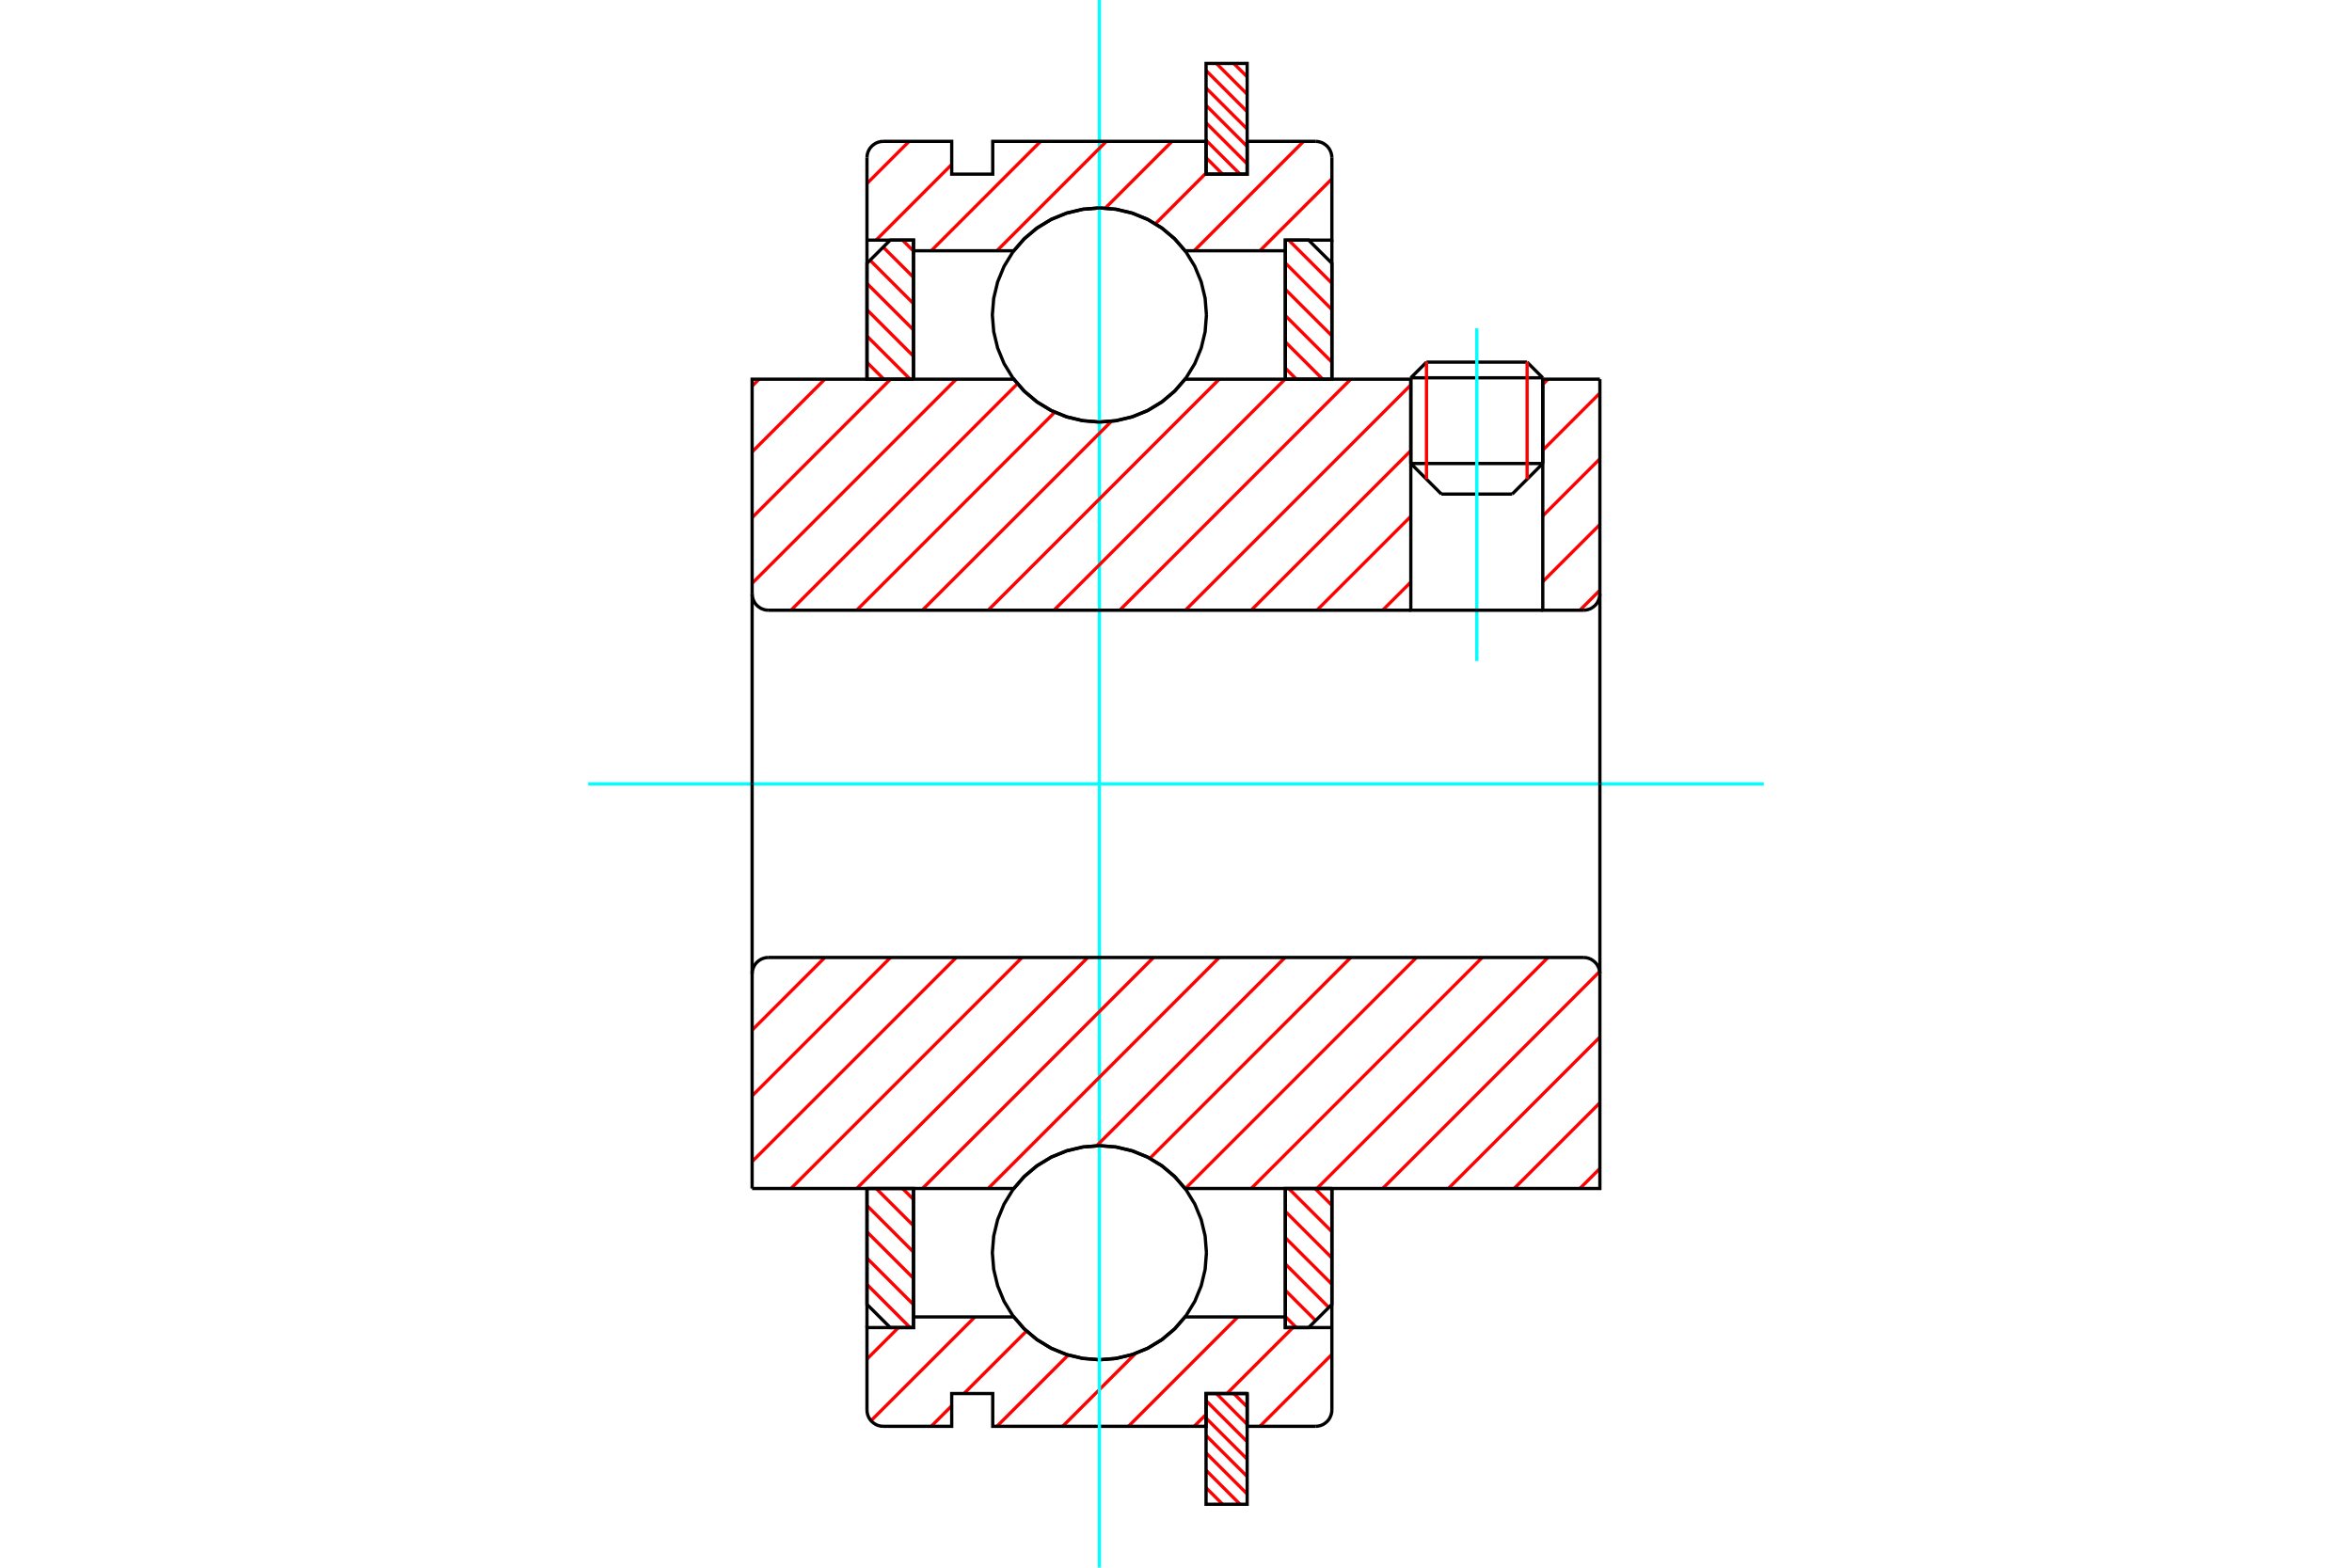<?xml version="1.0" standalone="no"?>
<!DOCTYPE svg PUBLIC "-//W3C//DTD SVG 1.1//EN"
	"http://www.w3.org/Graphics/SVG/1.1/DTD/svg11.dtd">
<svg xmlns="http://www.w3.org/2000/svg" height="100%" width="100%" viewBox="0 0 36000 24000">
	<rect x="-1800" y="-1200" width="39600" height="26400" style="fill:#FFF"/>
	<g style="fill:none; fill-rule:evenodd" transform="matrix(1 0 0 1 0 0)">
		<g style="fill:none; stroke:#000; stroke-width:50; shape-rendering:geometricPrecision">
			<line x1="23614" y1="5784" x2="21594" y2="5784"/>
			<line x1="21834" y1="5544" x2="23374" y2="5544"/>
			<line x1="21594" y1="7096" x2="23614" y2="7096"/>
			<line x1="23146" y1="7564" x2="22062" y2="7564"/>
			<line x1="21834" y1="5544" x2="21594" y2="5784"/>
			<line x1="23614" y1="5784" x2="23374" y2="5544"/>
			<line x1="23146" y1="7564" x2="23614" y2="7096"/>
			<line x1="21594" y1="7096" x2="22062" y2="7564"/>
			<line x1="21594" y1="5784" x2="21594" y2="7096"/>
			<line x1="23614" y1="7096" x2="23614" y2="5784"/>
		</g>
		<g style="fill:none; stroke:#0FF; stroke-width:50; shape-rendering:geometricPrecision">
			<line x1="22604" y1="10120" x2="22604" y2="5027"/>
		</g>
		<g style="fill:none; stroke:#F00; stroke-width:50; shape-rendering:geometricPrecision">
			<line x1="23374" y1="5544" x2="23374" y2="7336"/>
			<line x1="21834" y1="7336" x2="21834" y2="5544"/>
			<line x1="18884" y1="21334" x2="19089" y2="21538"/>
			<line x1="18618" y1="21334" x2="19089" y2="21805"/>
			<line x1="18460" y1="21443" x2="19089" y2="22071"/>
			<line x1="18460" y1="21710" x2="19089" y2="22338"/>
			<line x1="18460" y1="21976" x2="19089" y2="22604"/>
			<line x1="18460" y1="22243" x2="19089" y2="22871"/>
			<line x1="18460" y1="22509" x2="18980" y2="23029"/>
			<line x1="18460" y1="22776" x2="18713" y2="23029"/>
		</g>
		<g style="fill:none; stroke:#000; stroke-width:50; shape-rendering:geometricPrecision">
			<polyline points="19089,21334 19089,23029 18932,23029 18617,23029 18460,23029 18460,21334 19089,21334"/>
		</g>
		<g style="fill:none; stroke:#0FF; stroke-width:50; shape-rendering:geometricPrecision">
			<line x1="9003" y1="12000" x2="26997" y2="12000"/>
		</g>
		<g style="fill:none; stroke:#F00; stroke-width:50; shape-rendering:geometricPrecision">
			<line x1="18884" y1="971" x2="19089" y2="1176"/>
			<line x1="18618" y1="971" x2="19089" y2="1442"/>
			<line x1="18460" y1="1080" x2="19089" y2="1709"/>
			<line x1="18460" y1="1347" x2="19089" y2="1975"/>
			<line x1="18460" y1="1613" x2="19089" y2="2242"/>
			<line x1="18460" y1="1880" x2="19089" y2="2508"/>
			<line x1="18460" y1="2147" x2="18980" y2="2666"/>
			<line x1="18460" y1="2413" x2="18713" y2="2666"/>
		</g>
		<g style="fill:none; stroke:#000; stroke-width:50; shape-rendering:geometricPrecision">
			<polyline points="18460,2666 18460,971 18617,971 18932,971 19089,971 19089,2666 18460,2666"/>
		</g>
		<g style="fill:none; stroke:#F00; stroke-width:50; shape-rendering:geometricPrecision">
			<line x1="13270" y1="19664" x2="13930" y2="20324"/>
			<line x1="13270" y1="19261" x2="13982" y2="19973"/>
			<line x1="13270" y1="18859" x2="13982" y2="19570"/>
			<line x1="13270" y1="18456" x2="13982" y2="19168"/>
			<line x1="13411" y1="18195" x2="13982" y2="18765"/>
			<line x1="13814" y1="18195" x2="13982" y2="18363"/>
		</g>
		<g style="fill:none; stroke:#000; stroke-width:50; shape-rendering:geometricPrecision">
			<polyline points="13270,18195 13270,19969 13626,20324 13982,20324 13982,18195 13270,18195"/>
		</g>
		<g style="fill:none; stroke:#F00; stroke-width:50; shape-rendering:geometricPrecision">
			<line x1="13270" y1="5547" x2="13528" y2="5805"/>
			<line x1="13270" y1="5145" x2="13930" y2="5805"/>
			<line x1="13270" y1="4742" x2="13982" y2="5454"/>
			<line x1="13270" y1="4340" x2="13982" y2="5051"/>
			<line x1="13317" y1="3984" x2="13982" y2="4649"/>
			<line x1="13518" y1="3783" x2="13982" y2="4246"/>
			<line x1="13814" y1="3676" x2="13982" y2="3844"/>
		</g>
		<g style="fill:none; stroke:#000; stroke-width:50; shape-rendering:geometricPrecision">
			<polyline points="13982,5805 13982,3676 13626,3676 13270,4031 13270,5805 13982,5805"/>
		</g>
		<g style="fill:none; stroke:#F00; stroke-width:50; shape-rendering:geometricPrecision">
			<line x1="20128" y1="18195" x2="20386" y2="18453"/>
			<line x1="19725" y1="18195" x2="20386" y2="18855"/>
			<line x1="19674" y1="18546" x2="20386" y2="19258"/>
			<line x1="19674" y1="18949" x2="20386" y2="19660"/>
			<line x1="19674" y1="19351" x2="20339" y2="20016"/>
			<line x1="19674" y1="19754" x2="20137" y2="20217"/>
			<line x1="19674" y1="20156" x2="19842" y2="20324"/>
		</g>
		<g style="fill:none; stroke:#000; stroke-width:50; shape-rendering:geometricPrecision">
			<polyline points="20386,18195 20386,19969 20030,20324 19674,20324 19674,18195 20386,18195"/>
		</g>
		<g style="fill:none; stroke:#F00; stroke-width:50; shape-rendering:geometricPrecision">
			<line x1="19725" y1="3676" x2="20386" y2="4336"/>
			<line x1="19674" y1="4027" x2="20386" y2="4739"/>
			<line x1="19674" y1="4430" x2="20386" y2="5141"/>
			<line x1="19674" y1="4832" x2="20386" y2="5544"/>
			<line x1="19674" y1="5235" x2="20245" y2="5805"/>
			<line x1="19674" y1="5637" x2="19842" y2="5805"/>
		</g>
		<g style="fill:none; stroke:#000; stroke-width:50; shape-rendering:geometricPrecision">
			<polyline points="19674,5805 19674,3676 20030,3676 20386,4031 20386,5805 19674,5805"/>
			<polyline points="18466,4822 18446,4566 18386,4316 18288,4078 18154,3859 17987,3663 17791,3496 17572,3362 17334,3264 17084,3204 16828,3183 16572,3204 16322,3264 16084,3362 15865,3496 15669,3663 15502,3859 15368,4078 15270,4316 15210,4566 15189,4822 15210,5078 15270,5328 15368,5566 15502,5785 15669,5981 15865,6148 16084,6282 16322,6380 16572,6440 16828,6461 17084,6440 17334,6380 17572,6282 17791,6148 17987,5981 18154,5785 18288,5566 18386,5328 18446,5078 18466,4822"/>
			<polyline points="18466,19178 18446,18922 18386,18672 18288,18434 18154,18215 17987,18019 17791,17852 17572,17718 17334,17620 17084,17560 16828,17539 16572,17560 16322,17620 16084,17718 15865,17852 15669,18019 15502,18215 15368,18434 15270,18672 15210,18922 15189,19178 15210,19434 15270,19684 15368,19922 15502,20141 15669,20337 15865,20504 16084,20638 16322,20736 16572,20796 16828,20817 17084,20796 17334,20736 17572,20638 17791,20504 17987,20337 18154,20141 18288,19922 18386,19684 18446,19434 18466,19178"/>
		</g>
		<g style="fill:none; stroke:#F00; stroke-width:50; shape-rendering:geometricPrecision">
			<line x1="20386" y1="20735" x2="19284" y2="21836"/>
			<line x1="19790" y1="20324" x2="18780" y2="21334"/>
			<line x1="18460" y1="21654" x2="18278" y2="21836"/>
			<line x1="18947" y1="20161" x2="17272" y2="21836"/>
			<line x1="17382" y1="20719" x2="16265" y2="21836"/>
			<line x1="16350" y1="20745" x2="15259" y2="21836"/>
			<line x1="15712" y1="20377" x2="14755" y2="21334"/>
			<line x1="14567" y1="21522" x2="14253" y2="21836"/>
			<line x1="14922" y1="20161" x2="13332" y2="21750"/>
			<line x1="13752" y1="20324" x2="13270" y2="20806"/>
		</g>
		<g style="fill:none; stroke:#000; stroke-width:50; shape-rendering:geometricPrecision">
			<polyline points="20386,18195 20386,20324 20386,21585"/>
			<polyline points="20135,21836 20174,21833 20212,21824 20249,21809 20282,21788 20312,21763 20338,21733 20358,21699 20373,21663 20383,21624 20386,21585"/>
			<polyline points="20135,21836 19089,21836 19089,21334 18460,21334 18460,21836 15195,21836 15195,21334 14567,21334 14567,21836 13521,21836"/>
			<polyline points="13270,21585 13273,21624 13282,21663 13297,21699 13318,21733 13344,21763 13374,21788 13407,21809 13444,21824 13482,21833 13521,21836"/>
			<polyline points="13270,21585 13270,20324 13982,20324 13982,20161 13982,18195"/>
			<polyline points="13982,20161 15517,20161 15684,20351 15878,20513 16095,20644 16329,20739 16576,20797 16828,20817 17080,20797 17326,20739 17561,20644 17778,20513 17972,20351 18139,20161 19674,20161 19674,18195"/>
			<polyline points="19674,20161 19674,20324 20386,20324"/>
			<line x1="13270" y1="20324" x2="13270" y2="18195"/>
		</g>
		<g style="fill:none; stroke:#0FF; stroke-width:50; shape-rendering:geometricPrecision">
			<line x1="16828" y1="24000" x2="16828" y2="0"/>
		</g>
		<g style="fill:none; stroke:#F00; stroke-width:50; shape-rendering:geometricPrecision">
			<line x1="20386" y1="2738" x2="19284" y2="3839"/>
			<line x1="19953" y1="2164" x2="18278" y2="3839"/>
			<line x1="18460" y1="2650" x2="17685" y2="3426"/>
			<line x1="17940" y1="2164" x2="16918" y2="3186"/>
			<line x1="16934" y1="2164" x2="15259" y2="3839"/>
			<line x1="15928" y1="2164" x2="14253" y2="3839"/>
			<line x1="14567" y1="2518" x2="13410" y2="3676"/>
			<line x1="13915" y1="2164" x2="13270" y2="2809"/>
		</g>
		<g style="fill:none; stroke:#000; stroke-width:50; shape-rendering:geometricPrecision">
			<polyline points="13270,5805 13270,3676 13270,2415"/>
			<polyline points="13521,2164 13482,2167 13444,2176 13407,2191 13374,2212 13344,2237 13318,2267 13297,2301 13282,2337 13273,2376 13270,2415"/>
			<polyline points="13521,2164 14567,2164 14567,2666 15195,2666 15195,2164 18460,2164 18460,2666 19089,2666 19089,2164 20135,2164"/>
			<polyline points="20386,2415 20383,2376 20373,2337 20358,2301 20338,2267 20312,2237 20282,2212 20249,2191 20212,2176 20174,2167 20135,2164"/>
			<polyline points="20386,2415 20386,3676 19674,3676 19674,3839 19674,5805"/>
			<polyline points="19674,3839 18139,3839 17972,3649 17778,3487 17561,3356 17326,3261 17080,3203 16828,3183 16576,3203 16329,3261 16095,3356 15878,3487 15684,3649 15517,3839 13982,3839 13982,5805"/>
			<polyline points="13982,3839 13982,3676 13270,3676"/>
			<line x1="20386" y1="3676" x2="20386" y2="5805"/>
		</g>
		<g style="fill:none; stroke:#F00; stroke-width:50; shape-rendering:geometricPrecision">
			<line x1="24488" y1="17889" x2="24182" y2="18195"/>
			<line x1="24488" y1="16883" x2="23176" y2="18195"/>
			<line x1="24488" y1="15877" x2="22169" y2="18195"/>
			<line x1="24485" y1="14873" x2="21163" y2="18195"/>
			<line x1="23694" y1="14658" x2="20157" y2="18195"/>
			<line x1="22688" y1="14658" x2="19151" y2="18195"/>
			<line x1="21681" y1="14658" x2="18144" y2="18195"/>
			<line x1="20675" y1="14658" x2="17600" y2="17733"/>
			<line x1="19669" y1="14658" x2="16786" y2="17540"/>
			<line x1="18662" y1="14658" x2="15125" y2="18195"/>
			<line x1="17656" y1="14658" x2="14119" y2="18195"/>
			<line x1="16650" y1="14658" x2="13113" y2="18195"/>
			<line x1="15644" y1="14658" x2="12107" y2="18195"/>
			<line x1="14637" y1="14658" x2="11512" y2="17783"/>
			<line x1="13631" y1="14658" x2="11512" y2="16777"/>
			<line x1="12625" y1="14658" x2="11512" y2="15770"/>
		</g>
		<g style="fill:none; stroke:#000; stroke-width:50; shape-rendering:geometricPrecision">
			<line x1="11512" y1="12000" x2="11512" y2="18195"/>
			<polyline points="11763,14658 11724,14661 11686,14670 11649,14685 11616,14706 11586,14731 11560,14761 11540,14795 11525,14831 11515,14869 11512,14909"/>
			<line x1="11763" y1="14658" x2="24237" y2="14658"/>
			<polyline points="24488,14909 24485,14869 24475,14831 24460,14795 24440,14761 24414,14731 24384,14706 24351,14685 24314,14670 24276,14661 24237,14658"/>
			<polyline points="24488,14909 24488,18195 23776,18195 18139,18195 17972,18005 17778,17843 17561,17712 17326,17617 17080,17559 16828,17539 16576,17559 16329,17617 16095,17712 15878,17843 15684,18005 15517,18195 12224,18195 11512,18195"/>
			<line x1="24488" y1="12000" x2="24488" y2="14909"/>
		</g>
		<g style="fill:none; stroke:#F00; stroke-width:50; shape-rendering:geometricPrecision">
			<line x1="24488" y1="9036" x2="24182" y2="9342"/>
			<line x1="24488" y1="8030" x2="23614" y2="8904"/>
			<line x1="24488" y1="7024" x2="23614" y2="7898"/>
			<line x1="24488" y1="6018" x2="23614" y2="6892"/>
			<line x1="21594" y1="8911" x2="21163" y2="9342"/>
			<line x1="23694" y1="5805" x2="23614" y2="5885"/>
			<line x1="21594" y1="7905" x2="20157" y2="9342"/>
			<line x1="21594" y1="6899" x2="19151" y2="9342"/>
			<line x1="21594" y1="5893" x2="18144" y2="9342"/>
			<line x1="20675" y1="5805" x2="17138" y2="9342"/>
			<line x1="19669" y1="5805" x2="16132" y2="9342"/>
			<line x1="18662" y1="5805" x2="15125" y2="9342"/>
			<line x1="17012" y1="6449" x2="14119" y2="9342"/>
			<line x1="16144" y1="6311" x2="13113" y2="9342"/>
			<line x1="15573" y1="5875" x2="12107" y2="9342"/>
			<line x1="14637" y1="5805" x2="11512" y2="8930"/>
			<line x1="13631" y1="5805" x2="11512" y2="7924"/>
			<line x1="12625" y1="5805" x2="11512" y2="6918"/>
			<line x1="11618" y1="5805" x2="11512" y2="5911"/>
		</g>
		<g style="fill:none; stroke:#000; stroke-width:50; shape-rendering:geometricPrecision">
			<line x1="24488" y1="12000" x2="24488" y2="5805"/>
			<polyline points="24237,9342 24276,9339 24314,9330 24351,9315 24384,9294 24414,9269 24440,9239 24460,9205 24475,9169 24485,9131 24488,9091"/>
			<polyline points="24237,9342 23614,9342 23614,5805"/>
			<polyline points="23614,9342 21594,9342 21594,5805"/>
			<line x1="21594" y1="9342" x2="11763" y2="9342"/>
			<polyline points="11512,9091 11515,9131 11525,9169 11540,9205 11560,9239 11586,9269 11616,9294 11649,9315 11686,9330 11724,9339 11763,9342"/>
			<polyline points="11512,9091 11512,5805 12224,5805 15517,5805 15684,5995 15878,6157 16095,6288 16329,6383 16576,6441 16828,6461 17080,6441 17326,6383 17561,6288 17778,6157 17972,5995 18139,5805 21594,5805"/>
			<line x1="23614" y1="5805" x2="24488" y2="5805"/>
			<line x1="11512" y1="12000" x2="11512" y2="9091"/>
		</g>
	</g>
</svg>
